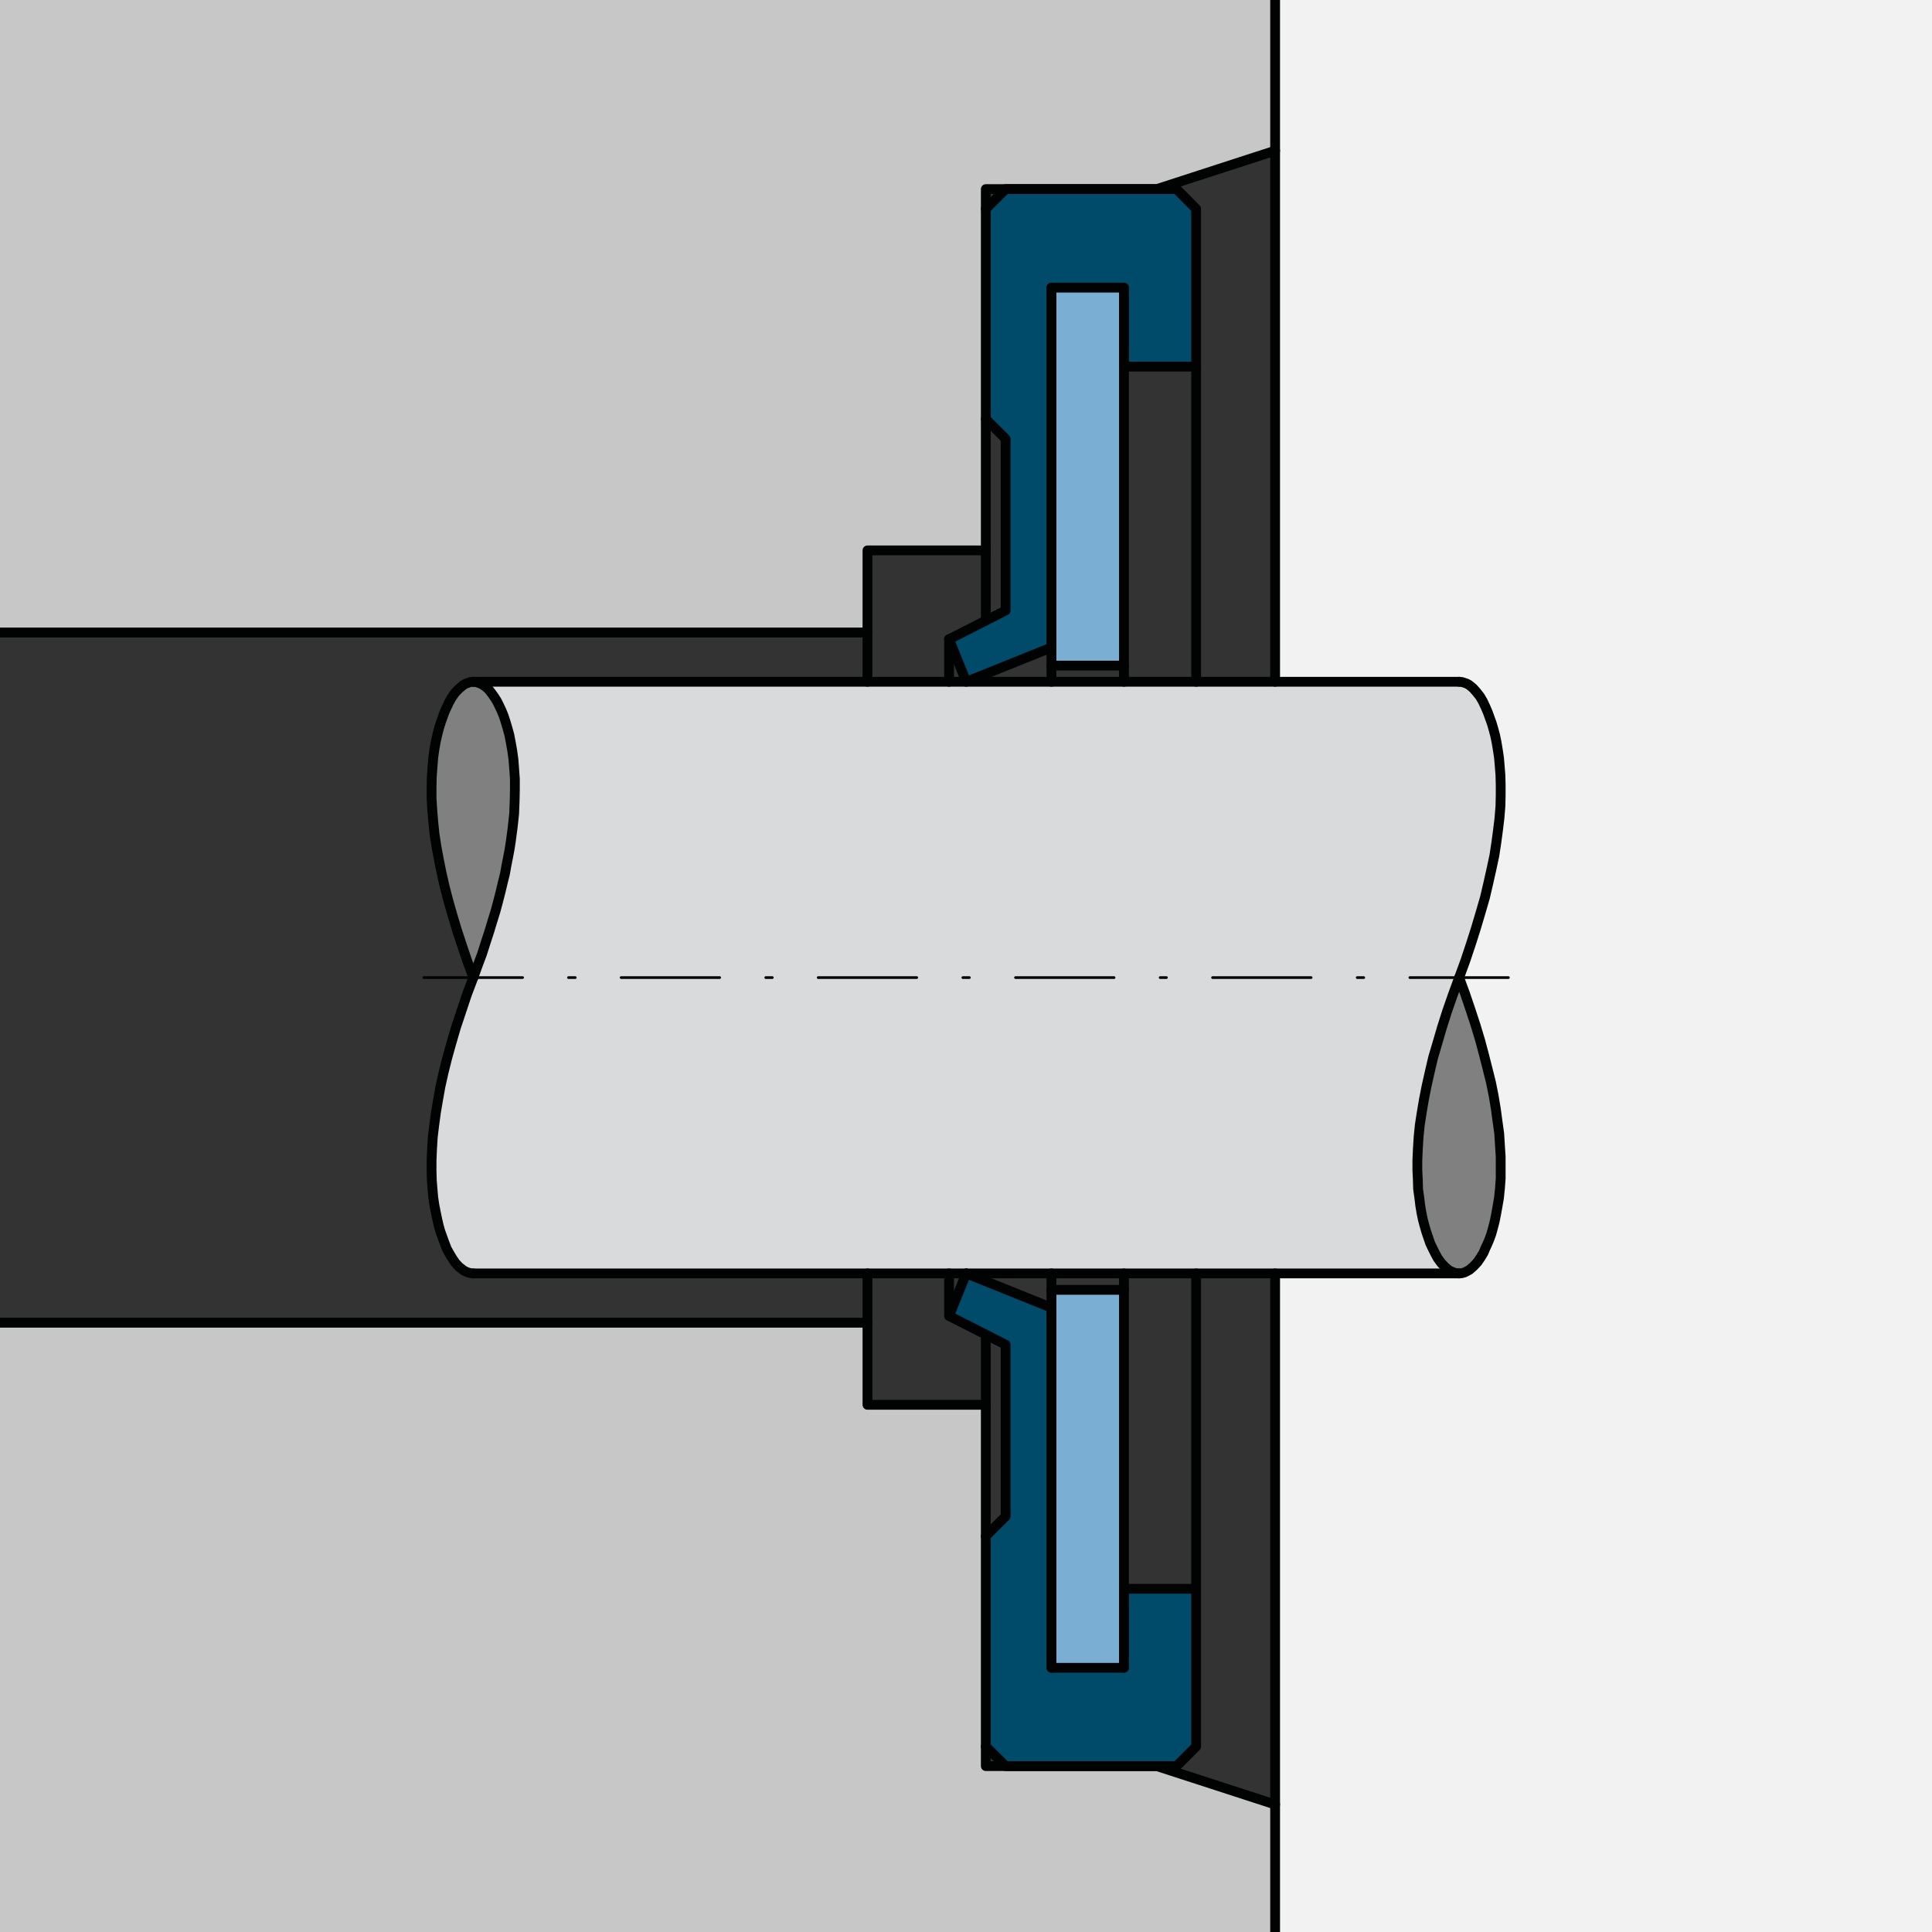 <svg xmlns="http://www.w3.org/2000/svg" xmlns:xlink="http://www.w3.org/1999/xlink" id="Ebene_1" viewBox="0 0 800 800" style="enable-background:new 0 0 800 800;"><rect x="0" y="0" width="800" height="800" fill="#333333" stroke="none"/><style>.st0{clip-path:url(#SVGID_00000058555378704026838770000014385901964948368570_);fill:#F2F2F2;}.st1{clip-path:url(#SVGID_00000058555378704026838770000014385901964948368570_);fill-rule:evenodd;clip-rule:evenodd;fill:#004B6A;}.st2{clip-path:url(#SVGID_00000058555378704026838770000014385901964948368570_);fill:#C7C7C8;}.st3{clip-path:url(#SVGID_00000058555378704026838770000014385901964948368570_);fill-rule:evenodd;clip-rule:evenodd;fill:#7AAED2;}.st4{clip-path:url(#SVGID_00000058555378704026838770000014385901964948368570_);fill-rule:evenodd;clip-rule:evenodd;fill:#D9DADB;}.st5{clip-path:url(#SVGID_00000058555378704026838770000014385901964948368570_);fill-rule:evenodd;clip-rule:evenodd;fill:#808081;}.st6{clip-path:url(#SVGID_00000058555378704026838770000014385901964948368570_);}.st7{clip-path:url(#SVGID_00000103240905821442166550000010570144978642938501_);fill:none;stroke:#010202;stroke-width:4.061;stroke-linecap:round;stroke-linejoin:round;stroke-miterlimit:10;}.st8{clip-path:url(#SVGID_00000058555378704026838770000014385901964948368570_);fill:none;stroke:#010202;stroke-width:4.061;stroke-linecap:round;stroke-linejoin:round;stroke-miterlimit:10;}.st9{clip-path:url(#SVGID_00000058555378704026838770000014385901964948368570_);fill:none;stroke:#010202;stroke-width:0.691;stroke-linecap:round;stroke-linejoin:round;stroke-miterlimit:10;}.st10{clip-path:url(#SVGID_00000134211156026192163110000012427393301793350076_);fill:none;stroke:#010202;stroke-width:4.061;stroke-linecap:round;stroke-linejoin:round;stroke-miterlimit:10;}.st11{clip-path:url(#SVGID_00000093166914608855356560000009503571667638329731_);fill:none;stroke:#010202;stroke-width:4.061;stroke-linecap:round;stroke-linejoin:round;stroke-miterlimit:10;}.st12{clip-path:url(#SVGID_00000164481163813270217440000016078142442282492061_);fill:none;stroke:#010202;stroke-width:4.061;stroke-linecap:round;stroke-linejoin:round;stroke-miterlimit:10;}.st13{clip-path:url(#SVGID_00000049917913805065287010000017739966338439994265_);fill:none;stroke:#010202;stroke-width:4.061;stroke-linecap:round;stroke-linejoin:round;stroke-miterlimit:10;}.st14{clip-path:url(#SVGID_00000164471976350016906630000010836138363408080271_);fill:none;stroke:#010202;stroke-width:4.061;stroke-linecap:round;stroke-linejoin:round;stroke-miterlimit:10;}.st15{clip-path:url(#SVGID_00000171688328614831840360000007697153177962985093_);fill:none;stroke:#010202;stroke-width:4.061;stroke-linecap:round;stroke-linejoin:round;stroke-miterlimit:10;}.st16{clip-path:url(#SVGID_00000039834032856137733660000002007345801488270521_);fill:none;stroke:#010202;stroke-width:4.061;stroke-linecap:round;stroke-linejoin:round;stroke-miterlimit:10;}.st17{clip-path:url(#SVGID_00000153666950005543688960000008151688986165746852_);fill:none;stroke:#010202;stroke-width:4.061;stroke-linecap:round;stroke-linejoin:round;stroke-miterlimit:10;}.st18{clip-path:url(#SVGID_00000027590175991621032170000012154684608889250235_);fill:none;stroke:#010202;stroke-width:4.061;stroke-linecap:round;stroke-linejoin:round;stroke-miterlimit:10;}.st19{clip-path:url(#SVGID_00000173161869101794304800000017128209242282836667_);fill:none;stroke:#010202;stroke-width:4.061;stroke-linecap:round;stroke-linejoin:round;stroke-miterlimit:10;}.st20{clip-path:url(#SVGID_00000016039482944246427020000013943211940730819471_);fill:none;stroke:#010202;stroke-width:4.061;stroke-linecap:round;stroke-linejoin:round;stroke-miterlimit:10;}.st21{clip-path:url(#SVGID_00000026161331884553019960000000175185582681472444_);fill:none;stroke:#010202;stroke-width:4.061;stroke-linecap:round;stroke-linejoin:round;stroke-miterlimit:10;}.st22{clip-path:url(#SVGID_00000072982723791962637710000011178040937888917667_);fill:none;stroke:#010202;stroke-width:4.061;stroke-linecap:round;stroke-linejoin:round;stroke-miterlimit:10;}.st23{clip-path:url(#SVGID_00000082355977008929099890000000827927113887151294_);fill:none;stroke:#010202;stroke-width:4.061;stroke-linecap:round;stroke-linejoin:round;stroke-miterlimit:10;}.st24{clip-path:url(#SVGID_00000006672174988822848020000001673334681415403665_);fill:none;stroke:#010202;stroke-width:4.061;stroke-linecap:round;stroke-linejoin:round;stroke-miterlimit:10;}.st25{clip-path:url(#SVGID_00000083803789327149868600000016813072068457354657_);fill:none;stroke:#010202;stroke-width:0.691;stroke-linecap:round;stroke-linejoin:round;stroke-miterlimit:10;}.st26{clip-path:url(#SVGID_00000021111841174272478490000001338806813991987384_);fill:none;stroke:#010202;stroke-width:0.691;stroke-linecap:round;stroke-linejoin:round;stroke-miterlimit:10;}.st27{clip-path:url(#SVGID_00000068671134365372265980000011459019152036548254_);fill:none;stroke:#010202;stroke-width:4.061;stroke-linecap:round;stroke-linejoin:round;stroke-miterlimit:10;}.st28{clip-path:url(#SVGID_00000058555378704026838770000014385901964948368570_);fill:none;stroke:#010202;stroke-width:1.123;stroke-linecap:round;stroke-linejoin:round;stroke-miterlimit:10;}.st29{clip-path:url(#SVGID_00000098935602494224626340000012205899928960082605_);fill:#F2F2F2;}.st30{clip-path:url(#SVGID_00000098935602494224626340000012205899928960082605_);fill-rule:evenodd;clip-rule:evenodd;fill:#7AAED2;}.st31{clip-path:url(#SVGID_00000098935602494224626340000012205899928960082605_);fill-rule:evenodd;clip-rule:evenodd;fill:#004B6A;}.st32{clip-path:url(#SVGID_00000098935602494224626340000012205899928960082605_);fill:#C7C7C8;}.st33{clip-path:url(#SVGID_00000098935602494224626340000012205899928960082605_);fill-rule:evenodd;clip-rule:evenodd;fill:#D9DADB;}.st34{clip-path:url(#SVGID_00000098935602494224626340000012205899928960082605_);fill-rule:evenodd;clip-rule:evenodd;fill:#808081;}.st35{clip-path:url(#SVGID_00000098935602494224626340000012205899928960082605_);}.st36{clip-path:url(#SVGID_00000154413532342182581030000017545816778592760243_);fill:none;stroke:#010202;stroke-width:4.061;stroke-linecap:round;stroke-linejoin:round;stroke-miterlimit:10;}.st37{clip-path:url(#SVGID_00000098935602494224626340000012205899928960082605_);fill:none;stroke:#010202;stroke-width:4.061;stroke-linecap:round;stroke-linejoin:round;stroke-miterlimit:10;}.st38{clip-path:url(#SVGID_00000098935602494224626340000012205899928960082605_);fill:none;stroke:#010202;stroke-width:0.691;stroke-linecap:round;stroke-linejoin:round;stroke-miterlimit:10;}.st39{clip-path:url(#SVGID_00000098935602494224626340000012205899928960082605_);fill:none;stroke:#010202;stroke-width:1.123;stroke-linecap:round;stroke-linejoin:round;stroke-miterlimit:10;}.st40{clip-path:url(#SVGID_00000176012203778242018340000005976005821997046709_);fill:none;stroke:#010202;stroke-width:0.691;stroke-linecap:round;stroke-linejoin:round;stroke-miterlimit:10;}.st41{clip-path:url(#SVGID_00000106105991828966296470000018019624523351762078_);fill:none;stroke:#010202;stroke-width:4.061;stroke-linecap:round;stroke-linejoin:round;stroke-miterlimit:10;}.st42{clip-path:url(#SVGID_00000128450066454121292320000017304257690965846155_);fill:none;stroke:#010202;stroke-width:4.061;stroke-linecap:round;stroke-linejoin:round;stroke-miterlimit:10;}.st43{clip-path:url(#SVGID_00000152976594987253239260000010263015527856863155_);fill:none;stroke:#010202;stroke-width:0.691;stroke-linecap:round;stroke-linejoin:round;stroke-miterlimit:10;}.st44{clip-path:url(#SVGID_00000165954284176241683860000018222283178728587144_);fill:none;stroke:#010202;stroke-width:4.061;stroke-linecap:round;stroke-linejoin:round;stroke-miterlimit:10;}.st45{clip-path:url(#SVGID_00000168108526899265889880000003661733346184494007_);fill:none;stroke:#010202;stroke-width:4.061;stroke-linecap:round;stroke-linejoin:round;stroke-miterlimit:10;}.st46{clip-path:url(#SVGID_00000132768532070305200890000012292390092418436259_);fill:none;stroke:#010202;stroke-width:4.061;stroke-linecap:round;stroke-linejoin:round;stroke-miterlimit:10;}.st47{clip-path:url(#SVGID_00000013184647304079374670000013576090193324554172_);fill:none;stroke:#010202;stroke-width:4.061;stroke-linecap:round;stroke-linejoin:round;stroke-miterlimit:10;}.st48{clip-path:url(#SVGID_00000131353157740321075070000009374539655498663856_);fill:none;stroke:#010202;stroke-width:4.061;stroke-linecap:round;stroke-linejoin:round;stroke-miterlimit:10;}.st49{clip-path:url(#SVGID_00000108994528693716700820000005596880651806189990_);fill:none;stroke:#010202;stroke-width:4.061;stroke-linecap:round;stroke-linejoin:round;stroke-miterlimit:10;}.st50{clip-path:url(#SVGID_00000146470847753212714530000013825857133373652874_);fill:none;stroke:#010202;stroke-width:4.061;stroke-linecap:round;stroke-linejoin:round;stroke-miterlimit:10;}.st51{clip-path:url(#SVGID_00000129174956571724812880000002783595498041686460_);fill:none;stroke:#010202;stroke-width:4.061;stroke-linecap:round;stroke-linejoin:round;stroke-miterlimit:10;}.st52{clip-path:url(#SVGID_00000080164239955471507570000003795527523683828364_);fill:none;stroke:#010202;stroke-width:4.061;stroke-linecap:round;stroke-linejoin:round;stroke-miterlimit:10;}.st53{clip-path:url(#SVGID_00000014611731531000492960000004310054039579599510_);fill:none;stroke:#010202;stroke-width:4.061;stroke-linecap:round;stroke-linejoin:round;stroke-miterlimit:10;}.st54{clip-path:url(#SVGID_00000041977480622142361800000010319412915836382620_);fill:none;stroke:#010202;stroke-width:4.061;stroke-linecap:round;stroke-linejoin:round;stroke-miterlimit:10;}.st55{clip-path:url(#SVGID_00000161594107943989942100000017189169890875516059_);fill:none;stroke:#010202;stroke-width:4.061;stroke-linecap:round;stroke-linejoin:round;stroke-miterlimit:10;}.st56{clip-path:url(#SVGID_00000060009340717775424180000006590911169310155452_);fill:none;stroke:#010202;stroke-width:4.061;stroke-linecap:round;stroke-linejoin:round;stroke-miterlimit:10;}.st57{clip-path:url(#SVGID_00000037689887397744889430000014900399262424948395_);fill:none;stroke:#010202;stroke-width:4.061;stroke-linecap:round;stroke-linejoin:round;stroke-miterlimit:10;}.st58{clip-path:url(#SVGID_00000093870693381102707870000015778733160922701745_);fill:#F2F2F2;}.st59{clip-path:url(#SVGID_00000093870693381102707870000015778733160922701745_);fill-rule:evenodd;clip-rule:evenodd;fill:#7AAED2;}.st60{clip-path:url(#SVGID_00000093870693381102707870000015778733160922701745_);fill-rule:evenodd;clip-rule:evenodd;fill:#004B6A;}.st61{clip-path:url(#SVGID_00000093870693381102707870000015778733160922701745_);fill:#C7C7C8;}.st62{clip-path:url(#SVGID_00000093870693381102707870000015778733160922701745_);fill-rule:evenodd;clip-rule:evenodd;fill:#D9DADB;}.st63{clip-path:url(#SVGID_00000093870693381102707870000015778733160922701745_);fill-rule:evenodd;clip-rule:evenodd;fill:#808081;}.st64{clip-path:url(#SVGID_00000093870693381102707870000015778733160922701745_);fill:none;stroke:#010202;stroke-width:4.061;stroke-linecap:round;stroke-linejoin:round;stroke-miterlimit:10;}.st65{clip-path:url(#SVGID_00000093870693381102707870000015778733160922701745_);fill:none;stroke:#010202;stroke-width:0.691;stroke-linecap:round;stroke-linejoin:round;stroke-miterlimit:10;}.st66{clip-path:url(#SVGID_00000093870693381102707870000015778733160922701745_);}.st67{clip-path:url(#SVGID_00000067196896193953011880000002795271868564286622_);fill:none;stroke:#010202;stroke-width:4.061;stroke-linecap:round;stroke-linejoin:round;stroke-miterlimit:10;}.st68{clip-path:url(#SVGID_00000093870693381102707870000015778733160922701745_);fill:none;stroke:#010202;stroke-width:1.123;stroke-linecap:round;stroke-linejoin:round;stroke-miterlimit:10;}.st69{clip-path:url(#SVGID_00000062149992435552516800000010174091126472220072_);fill:#F2F2F2;}.st70{clip-path:url(#SVGID_00000062149992435552516800000010174091126472220072_);fill-rule:evenodd;clip-rule:evenodd;fill:#7AAED2;}.st71{clip-path:url(#SVGID_00000062149992435552516800000010174091126472220072_);fill-rule:evenodd;clip-rule:evenodd;fill:#004B6A;}.st72{clip-path:url(#SVGID_00000062149992435552516800000010174091126472220072_);fill:#C7C7C8;}.st73{clip-path:url(#SVGID_00000062149992435552516800000010174091126472220072_);fill-rule:evenodd;clip-rule:evenodd;fill:#D9DADB;}.st74{clip-path:url(#SVGID_00000062149992435552516800000010174091126472220072_);fill-rule:evenodd;clip-rule:evenodd;fill:#808081;}.st75{clip-path:url(#SVGID_00000062149992435552516800000010174091126472220072_);fill:none;stroke:#010202;stroke-width:4.061;stroke-linecap:round;stroke-linejoin:round;stroke-miterlimit:10;}.st76{clip-path:url(#SVGID_00000062149992435552516800000010174091126472220072_);fill:none;stroke:#010202;stroke-width:0.691;stroke-linecap:round;stroke-linejoin:round;stroke-miterlimit:10;}.st77{clip-path:url(#SVGID_00000062149992435552516800000010174091126472220072_);}.st78{clip-path:url(#SVGID_00000122704742470213434160000013142247699077979557_);fill:none;stroke:#010202;stroke-width:4.061;stroke-linecap:round;stroke-linejoin:round;stroke-miterlimit:10;}.st79{clip-path:url(#SVGID_00000062149992435552516800000010174091126472220072_);fill:none;stroke:#010202;stroke-width:1.123;stroke-linecap:round;stroke-linejoin:round;stroke-miterlimit:10;}.st80{clip-path:url(#SVGID_00000003090427589702341500000002444664116137510278_);fill:#F2F2F2;}.st81{clip-path:url(#SVGID_00000003090427589702341500000002444664116137510278_);fill-rule:evenodd;clip-rule:evenodd;fill:#7AAED2;}.st82{clip-path:url(#SVGID_00000003090427589702341500000002444664116137510278_);fill-rule:evenodd;clip-rule:evenodd;fill:#004B6A;}.st83{clip-path:url(#SVGID_00000003090427589702341500000002444664116137510278_);fill:#C7C7C8;}.st84{clip-path:url(#SVGID_00000003090427589702341500000002444664116137510278_);fill-rule:evenodd;clip-rule:evenodd;fill:#D9DADB;}.st85{clip-path:url(#SVGID_00000003090427589702341500000002444664116137510278_);fill-rule:evenodd;clip-rule:evenodd;fill:#808081;}.st86{clip-path:url(#SVGID_00000003090427589702341500000002444664116137510278_);}.st87{clip-path:url(#SVGID_00000016071767493610459440000008119729865001691058_);fill:none;stroke:#010202;stroke-width:4.061;stroke-linecap:round;stroke-linejoin:round;stroke-miterlimit:10;}.st88{clip-path:url(#SVGID_00000003090427589702341500000002444664116137510278_);fill:none;stroke:#010202;stroke-width:4.061;stroke-linecap:round;stroke-linejoin:round;stroke-miterlimit:10;}.st89{clip-path:url(#SVGID_00000003090427589702341500000002444664116137510278_);fill:none;stroke:#010202;stroke-width:0.691;stroke-linecap:round;stroke-linejoin:round;stroke-miterlimit:10;}.st90{clip-path:url(#SVGID_00000003090427589702341500000002444664116137510278_);fill:none;stroke:#010202;stroke-width:1.123;stroke-linecap:round;stroke-linejoin:round;stroke-miterlimit:10;}.st91{clip-path:url(#SVGID_00000120542964966311866950000005889627572747290551_);fill:none;stroke:#010202;stroke-width:4.061;stroke-linecap:round;stroke-linejoin:round;stroke-miterlimit:10;}.st92{clip-path:url(#SVGID_00000088814215067566664950000008111537622258018749_);fill:none;stroke:#010202;stroke-width:1.123;stroke-linecap:round;stroke-linejoin:round;stroke-miterlimit:10;}.st93{clip-path:url(#SVGID_00000016069946411854105750000001296539002414414247_);fill:none;stroke:#010202;stroke-width:4.061;stroke-linecap:round;stroke-linejoin:round;stroke-miterlimit:10;}.st94{clip-path:url(#SVGID_00000158011632039113680360000002502445661719132863_);fill:none;stroke:#010202;stroke-width:1.123;stroke-linecap:round;stroke-linejoin:round;stroke-miterlimit:10;}.st95{clip-path:url(#SVGID_00000017474657345577549480000006827084502065395874_);fill:none;stroke:#010202;stroke-width:4.061;stroke-linecap:round;stroke-linejoin:round;stroke-miterlimit:10;}.st96{clip-path:url(#SVGID_00000008141618725358702010000006695576120004824231_);fill:none;stroke:#010202;stroke-width:4.061;stroke-linecap:round;stroke-linejoin:round;stroke-miterlimit:10;}.st97{clip-path:url(#SVGID_00000035497666810676566670000016558808328691641236_);fill:none;stroke:#010202;stroke-width:4.061;stroke-linecap:round;stroke-linejoin:round;stroke-miterlimit:10;}.st98{clip-path:url(#SVGID_00000026148371818340180500000017162446378332337833_);fill:none;stroke:#010202;stroke-width:4.061;stroke-linecap:round;stroke-linejoin:round;stroke-miterlimit:10;}.st99{clip-path:url(#SVGID_00000181801469137511138890000007646970244284132742_);fill:none;stroke:#010202;stroke-width:4.061;stroke-linecap:round;stroke-linejoin:round;stroke-miterlimit:10;}.st100{clip-path:url(#SVGID_00000000190905938852872550000005240010955032055680_);fill:none;stroke:#010202;stroke-width:4.061;stroke-linecap:round;stroke-linejoin:round;stroke-miterlimit:10;}.st101{clip-path:url(#SVGID_00000056387527753584324830000003501808336779511990_);fill:none;stroke:#010202;stroke-width:4.061;stroke-linecap:round;stroke-linejoin:round;stroke-miterlimit:10;}.st102{clip-path:url(#SVGID_00000157301711165804661820000013764273276871828610_);fill:none;stroke:#010202;stroke-width:4.061;stroke-linecap:round;stroke-linejoin:round;stroke-miterlimit:10;}.st103{clip-path:url(#SVGID_00000167395909500302900120000017870236134941062334_);fill:none;stroke:#010202;stroke-width:4.061;stroke-linecap:round;stroke-linejoin:round;stroke-miterlimit:10;}.st104{clip-path:url(#SVGID_00000082328765199910076310000016623958598539671170_);fill:none;stroke:#010202;stroke-width:4.061;stroke-linecap:round;stroke-linejoin:round;stroke-miterlimit:10;}.st105{clip-path:url(#SVGID_00000063608847239788592790000013420581812290859441_);fill:none;stroke:#010202;stroke-width:4.061;stroke-linecap:round;stroke-linejoin:round;stroke-miterlimit:10;}.st106{clip-path:url(#SVGID_00000027582093692536331450000016660017437505696903_);fill:none;stroke:#010202;stroke-width:4.061;stroke-linecap:round;stroke-linejoin:round;stroke-miterlimit:10;}.st107{clip-path:url(#SVGID_00000020369149772096766330000015744030994195511942_);fill:none;stroke:#010202;stroke-width:4.061;stroke-linecap:round;stroke-linejoin:round;stroke-miterlimit:10;}.st108{clip-path:url(#SVGID_00000003078264283433515380000011195719980776711352_);fill:none;stroke:#010202;stroke-width:4.061;stroke-linecap:round;stroke-linejoin:round;stroke-miterlimit:10;}.st109{clip-path:url(#SVGID_00000049219992634943885990000008499983586976664226_);fill:#F2F2F2;}.st110{clip-path:url(#SVGID_00000049219992634943885990000008499983586976664226_);fill:#C7C7C8;}.st111{clip-path:url(#SVGID_00000049219992634943885990000008499983586976664226_);fill-rule:evenodd;clip-rule:evenodd;fill:#004B6A;}.st112{clip-path:url(#SVGID_00000049219992634943885990000008499983586976664226_);fill-rule:evenodd;clip-rule:evenodd;fill:#7AAED2;}.st113{clip-path:url(#SVGID_00000049219992634943885990000008499983586976664226_);fill-rule:evenodd;clip-rule:evenodd;fill:#D9DADB;}.st114{clip-path:url(#SVGID_00000049219992634943885990000008499983586976664226_);fill-rule:evenodd;clip-rule:evenodd;fill:#808081;}.st115{clip-path:url(#SVGID_00000049219992634943885990000008499983586976664226_);}.st116{clip-path:url(#SVGID_00000141426034809111314480000011688788247203772571_);fill:none;stroke:#010202;stroke-width:4.061;stroke-linecap:round;stroke-linejoin:round;stroke-miterlimit:10;}.st117{clip-path:url(#SVGID_00000049219992634943885990000008499983586976664226_);fill:none;stroke:#010202;stroke-width:4.061;stroke-linecap:round;stroke-linejoin:round;stroke-miterlimit:10;}.st118{clip-path:url(#SVGID_00000049219992634943885990000008499983586976664226_);fill:none;stroke:#010202;stroke-width:0.691;stroke-linecap:round;stroke-linejoin:round;stroke-miterlimit:10;}.st119{clip-path:url(#SVGID_00000132783087235204261710000001462218383694223283_);fill:none;stroke:#010202;stroke-width:0.691;stroke-linecap:round;stroke-linejoin:round;stroke-miterlimit:10;}.st120{clip-path:url(#SVGID_00000148635490966193923010000011607875837904264089_);fill:none;stroke:#010202;stroke-width:0.691;stroke-linecap:round;stroke-linejoin:round;stroke-miterlimit:10;}.st121{clip-path:url(#SVGID_00000097464037437129116900000000517289513354363054_);fill:none;stroke:#010202;stroke-width:4.061;stroke-linecap:round;stroke-linejoin:round;stroke-miterlimit:10;}.st122{clip-path:url(#SVGID_00000087383561411689688730000010671496713813068982_);fill:none;stroke:#010202;stroke-width:4.061;stroke-linecap:round;stroke-linejoin:round;stroke-miterlimit:10;}.st123{clip-path:url(#SVGID_00000106836059769377819360000012180481976798127253_);fill:none;stroke:#010202;stroke-width:4.061;stroke-linecap:round;stroke-linejoin:round;stroke-miterlimit:10;}.st124{clip-path:url(#SVGID_00000143615509661287067970000014679277069279433862_);fill:none;stroke:#010202;stroke-width:4.061;stroke-linecap:round;stroke-linejoin:round;stroke-miterlimit:10;}.st125{clip-path:url(#SVGID_00000077289857474479267070000011759803654597844123_);fill:none;stroke:#010202;stroke-width:4.061;stroke-linecap:round;stroke-linejoin:round;stroke-miterlimit:10;}.st126{clip-path:url(#SVGID_00000134947110676433266880000008192637503004284044_);fill:none;stroke:#010202;stroke-width:4.061;stroke-linecap:round;stroke-linejoin:round;stroke-miterlimit:10;}.st127{clip-path:url(#SVGID_00000082357620190642962110000016643591766692034750_);fill:none;stroke:#010202;stroke-width:4.061;stroke-linecap:round;stroke-linejoin:round;stroke-miterlimit:10;}.st128{clip-path:url(#SVGID_00000155843341443324899200000012778425490849493656_);fill:none;stroke:#010202;stroke-width:4.061;stroke-linecap:round;stroke-linejoin:round;stroke-miterlimit:10;}.st129{clip-path:url(#SVGID_00000049219992634943885990000008499983586976664226_);fill:none;stroke:#010202;stroke-width:1.123;stroke-linecap:round;stroke-linejoin:round;stroke-miterlimit:10;}.st130{clip-path:url(#SVGID_00000015342463831720148470000010322606887084427920_);fill:#F2F2F2;}.st131{clip-path:url(#SVGID_00000015342463831720148470000010322606887084427920_);fill:#C7C7C8;}.st132{clip-path:url(#SVGID_00000015342463831720148470000010322606887084427920_);fill-rule:evenodd;clip-rule:evenodd;fill:#004B6A;}.st133{clip-path:url(#SVGID_00000015342463831720148470000010322606887084427920_);fill-rule:evenodd;clip-rule:evenodd;fill:#7AAED2;}.st134{clip-path:url(#SVGID_00000015342463831720148470000010322606887084427920_);fill-rule:evenodd;clip-rule:evenodd;fill:#D9DADB;}.st135{clip-path:url(#SVGID_00000015342463831720148470000010322606887084427920_);fill-rule:evenodd;clip-rule:evenodd;fill:#808081;}.st136{clip-path:url(#SVGID_00000015342463831720148470000010322606887084427920_);fill:none;stroke:#010202;stroke-width:4.061;stroke-linecap:round;stroke-linejoin:round;stroke-miterlimit:10;}.st137{clip-path:url(#SVGID_00000015342463831720148470000010322606887084427920_);fill:none;stroke:#010202;stroke-width:0.691;stroke-linecap:round;stroke-linejoin:round;stroke-miterlimit:10;}.st138{clip-path:url(#SVGID_00000015342463831720148470000010322606887084427920_);}.st139{clip-path:url(#SVGID_00000073707152954258755560000006657986486079427499_);fill:none;stroke:#010202;stroke-width:0.691;stroke-linecap:round;stroke-linejoin:round;stroke-miterlimit:10;}.st140{clip-path:url(#SVGID_00000106868408282097696370000003250375790862567055_);fill:none;stroke:#010202;stroke-width:0.691;stroke-linecap:round;stroke-linejoin:round;stroke-miterlimit:10;}.st141{clip-path:url(#SVGID_00000173162576988185417360000007312026649321706663_);fill:none;stroke:#010202;stroke-width:4.061;stroke-linecap:round;stroke-linejoin:round;stroke-miterlimit:10;}.st142{clip-path:url(#SVGID_00000021118145540769847360000012036922001293598905_);fill:none;stroke:#010202;stroke-width:4.061;stroke-linecap:round;stroke-linejoin:round;stroke-miterlimit:10;}.st143{clip-path:url(#SVGID_00000092423720810659444340000010661993001714418093_);fill:none;stroke:#010202;stroke-width:4.061;stroke-linecap:round;stroke-linejoin:round;stroke-miterlimit:10;}.st144{clip-path:url(#SVGID_00000093173396470329480260000017871246523208968876_);fill:none;stroke:#010202;stroke-width:4.061;stroke-linecap:round;stroke-linejoin:round;stroke-miterlimit:10;}.st145{clip-path:url(#SVGID_00000162322719169534080180000017832944646505847456_);fill:none;stroke:#010202;stroke-width:4.061;stroke-linecap:round;stroke-linejoin:round;stroke-miterlimit:10;}.st146{clip-path:url(#SVGID_00000137098072534638751320000014565996588848309149_);fill:none;stroke:#010202;stroke-width:4.061;stroke-linecap:round;stroke-linejoin:round;stroke-miterlimit:10;}.st147{clip-path:url(#SVGID_00000076580760150535882360000010589599575418410656_);fill:none;stroke:#010202;stroke-width:4.061;stroke-linecap:round;stroke-linejoin:round;stroke-miterlimit:10;}.st148{clip-path:url(#SVGID_00000045581896828717168080000011084912586054982537_);fill:none;stroke:#010202;stroke-width:4.061;stroke-linecap:round;stroke-linejoin:round;stroke-miterlimit:10;}.st149{clip-path:url(#SVGID_00000013874441404685470480000004974121580500089737_);fill:none;stroke:#010202;stroke-width:4.061;stroke-linecap:round;stroke-linejoin:round;stroke-miterlimit:10;}.st150{clip-path:url(#SVGID_00000015342463831720148470000010322606887084427920_);fill:none;stroke:#010202;stroke-width:1.123;stroke-linecap:round;stroke-linejoin:round;stroke-miterlimit:10;}.st151{clip-path:url(#SVGID_00000111892262738816657700000010905151897652265367_);fill:#F2F2F2;}.st152{clip-path:url(#SVGID_00000111892262738816657700000010905151897652265367_);fill:#C7C7C8;}.st153{clip-path:url(#SVGID_00000111892262738816657700000010905151897652265367_);fill-rule:evenodd;clip-rule:evenodd;fill:#004B6A;}.st154{clip-path:url(#SVGID_00000111892262738816657700000010905151897652265367_);fill-rule:evenodd;clip-rule:evenodd;fill:#7AAED2;}.st155{clip-path:url(#SVGID_00000111892262738816657700000010905151897652265367_);fill-rule:evenodd;clip-rule:evenodd;fill:#D9DADB;}.st156{clip-path:url(#SVGID_00000111892262738816657700000010905151897652265367_);fill-rule:evenodd;clip-rule:evenodd;fill:#808081;}.st157{clip-path:url(#SVGID_00000111892262738816657700000010905151897652265367_);fill:none;stroke:#010202;stroke-width:4.061;stroke-linecap:round;stroke-linejoin:round;stroke-miterlimit:10;}.st158{clip-path:url(#SVGID_00000111892262738816657700000010905151897652265367_);fill:none;stroke:#010202;stroke-width:0.691;stroke-linecap:round;stroke-linejoin:round;stroke-miterlimit:10;}.st159{clip-path:url(#SVGID_00000111892262738816657700000010905151897652265367_);}.st160{clip-path:url(#SVGID_00000020363744611038098600000003757861129000864171_);fill:none;stroke:#010202;stroke-width:4.061;stroke-linecap:round;stroke-linejoin:round;stroke-miterlimit:10;}.st161{clip-path:url(#SVGID_00000111892262738816657700000010905151897652265367_);fill:none;stroke:#010202;stroke-width:1.123;stroke-linecap:round;stroke-linejoin:round;stroke-miterlimit:10;}.st162{clip-path:url(#SVGID_00000029013233536967140990000014710645570305449619_);fill:#F2F2F2;}.st163{clip-path:url(#SVGID_00000029013233536967140990000014710645570305449619_);fill-rule:evenodd;clip-rule:evenodd;fill:#7AAED2;}.st164{clip-path:url(#SVGID_00000029013233536967140990000014710645570305449619_);fill-rule:evenodd;clip-rule:evenodd;fill:#004B6A;}.st165{clip-path:url(#SVGID_00000029013233536967140990000014710645570305449619_);fill:#C7C7C8;}.st166{clip-path:url(#SVGID_00000029013233536967140990000014710645570305449619_);fill-rule:evenodd;clip-rule:evenodd;fill:#D9DADB;}.st167{clip-path:url(#SVGID_00000029013233536967140990000014710645570305449619_);fill-rule:evenodd;clip-rule:evenodd;fill:#808081;}.st168{clip-path:url(#SVGID_00000029013233536967140990000014710645570305449619_);}.st169{clip-path:url(#SVGID_00000045606253789479576490000010388087724122375329_);fill:none;stroke:#010202;stroke-width:4.061;stroke-linecap:round;stroke-linejoin:round;stroke-miterlimit:10;}.st170{clip-path:url(#SVGID_00000029013233536967140990000014710645570305449619_);fill:none;stroke:#010202;stroke-width:4.061;stroke-linecap:round;stroke-linejoin:round;stroke-miterlimit:10;}.st171{clip-path:url(#SVGID_00000029013233536967140990000014710645570305449619_);fill:none;stroke:#010202;stroke-width:0.691;stroke-linecap:round;stroke-linejoin:round;stroke-miterlimit:10;}.st172{clip-path:url(#SVGID_00000156568715965367078240000003403721737629896126_);fill:none;stroke:#010202;stroke-width:0.691;stroke-linecap:round;stroke-linejoin:round;stroke-miterlimit:10;}.st173{clip-path:url(#SVGID_00000168079040331360955210000011980330136133141428_);fill:none;stroke:#010202;stroke-width:0.691;stroke-linecap:round;stroke-linejoin:round;stroke-miterlimit:10;}.st174{clip-path:url(#SVGID_00000011012462660065275050000002696300599263397003_);fill:none;stroke:#010202;stroke-width:4.061;stroke-linecap:round;stroke-linejoin:round;stroke-miterlimit:10;}.st175{clip-path:url(#SVGID_00000067230083084672185440000001155457352496677559_);fill:none;stroke:#010202;stroke-width:4.061;stroke-linecap:round;stroke-linejoin:round;stroke-miterlimit:10;}.st176{clip-path:url(#SVGID_00000008143813091961211120000015120589038938660279_);fill:none;stroke:#010202;stroke-width:4.061;stroke-linecap:round;stroke-linejoin:round;stroke-miterlimit:10;}.st177{clip-path:url(#SVGID_00000078765384143949560220000005043395557927225016_);fill:none;stroke:#010202;stroke-width:4.061;stroke-linecap:round;stroke-linejoin:round;stroke-miterlimit:10;}.st178{clip-path:url(#SVGID_00000029013233536967140990000014710645570305449619_);fill:none;stroke:#010202;stroke-width:1.123;stroke-linecap:round;stroke-linejoin:round;stroke-miterlimit:10;}.st179{clip-path:url(#SVGID_00000103239246167085111830000003678269431410535061_);fill:#F2F2F2;}.st180{clip-path:url(#SVGID_00000103239246167085111830000003678269431410535061_);fill-rule:evenodd;clip-rule:evenodd;fill:#7AAED2;}.st181{clip-path:url(#SVGID_00000103239246167085111830000003678269431410535061_);fill-rule:evenodd;clip-rule:evenodd;fill:#004B6A;}.st182{clip-path:url(#SVGID_00000103239246167085111830000003678269431410535061_);fill:#C7C7C8;}.st183{clip-path:url(#SVGID_00000103239246167085111830000003678269431410535061_);fill-rule:evenodd;clip-rule:evenodd;fill:#D9DADB;}.st184{clip-path:url(#SVGID_00000103239246167085111830000003678269431410535061_);fill-rule:evenodd;clip-rule:evenodd;fill:#808081;}.st185{clip-path:url(#SVGID_00000103239246167085111830000003678269431410535061_);}.st186{clip-path:url(#SVGID_00000139264631830139751740000011886094698340182675_);fill:none;stroke:#010202;stroke-width:4.061;stroke-linecap:round;stroke-linejoin:round;stroke-miterlimit:10;}.st187{clip-path:url(#SVGID_00000103239246167085111830000003678269431410535061_);fill:none;stroke:#010202;stroke-width:4.061;stroke-linecap:round;stroke-linejoin:round;stroke-miterlimit:10;}.st188{clip-path:url(#SVGID_00000103239246167085111830000003678269431410535061_);fill:none;stroke:#010202;stroke-width:0.691;stroke-linecap:round;stroke-linejoin:round;stroke-miterlimit:10;}.st189{clip-path:url(#SVGID_00000067928131749438863770000013516178164666441137_);fill:none;stroke:#010202;stroke-width:4.061;stroke-linecap:round;stroke-linejoin:round;stroke-miterlimit:10;}.st190{clip-path:url(#SVGID_00000153707323116792905390000004982352641782600852_);fill:none;stroke:#010202;stroke-width:4.061;stroke-linecap:round;stroke-linejoin:round;stroke-miterlimit:10;}.st191{clip-path:url(#SVGID_00000063615777883274771770000004701761085433004688_);fill:none;stroke:#010202;stroke-width:4.061;stroke-linecap:round;stroke-linejoin:round;stroke-miterlimit:10;}.st192{clip-path:url(#SVGID_00000011016867604827490270000010793474916080242870_);fill:none;stroke:#010202;stroke-width:4.061;stroke-linecap:round;stroke-linejoin:round;stroke-miterlimit:10;}.st193{clip-path:url(#SVGID_00000103239246167085111830000003678269431410535061_);fill:none;stroke:#010202;stroke-width:1.123;stroke-linecap:round;stroke-linejoin:round;stroke-miterlimit:10;}.st194{clip-path:url(#SVGID_00000114776750558458903530000005334548523984867007_);fill:#F2F2F2;}.st195{clip-path:url(#SVGID_00000114776750558458903530000005334548523984867007_);fill-rule:evenodd;clip-rule:evenodd;fill:#7AAED2;}.st196{clip-path:url(#SVGID_00000114776750558458903530000005334548523984867007_);fill-rule:evenodd;clip-rule:evenodd;fill:#004B6A;}.st197{clip-path:url(#SVGID_00000114776750558458903530000005334548523984867007_);fill:#C7C7C8;}.st198{clip-path:url(#SVGID_00000114776750558458903530000005334548523984867007_);fill-rule:evenodd;clip-rule:evenodd;fill:#D9DADB;}.st199{clip-path:url(#SVGID_00000114776750558458903530000005334548523984867007_);fill-rule:evenodd;clip-rule:evenodd;fill:#808081;}.st200{clip-path:url(#SVGID_00000114776750558458903530000005334548523984867007_);}.st201{clip-path:url(#SVGID_00000016059153395117449770000017439851372384661131_);fill:none;stroke:#010202;stroke-width:4.061;stroke-linecap:round;stroke-linejoin:round;stroke-miterlimit:10;}.st202{clip-path:url(#SVGID_00000114776750558458903530000005334548523984867007_);fill:none;stroke:#010202;stroke-width:4.061;stroke-linecap:round;stroke-linejoin:round;stroke-miterlimit:10;}.st203{clip-path:url(#SVGID_00000114776750558458903530000005334548523984867007_);fill:none;stroke:#010202;stroke-width:0.691;stroke-linecap:round;stroke-linejoin:round;stroke-miterlimit:10;}.st204{clip-path:url(#SVGID_00000083783409071393972470000012952311385565207959_);fill:none;stroke:#010202;stroke-width:4.061;stroke-linecap:round;stroke-linejoin:round;stroke-miterlimit:10;}.st205{clip-path:url(#SVGID_00000155866564869422818510000013920421909662183614_);fill:none;stroke:#010202;stroke-width:4.061;stroke-linecap:round;stroke-linejoin:round;stroke-miterlimit:10;}.st206{clip-path:url(#SVGID_00000060015784715417045020000005174116398390011015_);fill:none;stroke:#010202;stroke-width:4.061;stroke-linecap:round;stroke-linejoin:round;stroke-miterlimit:10;}.st207{clip-path:url(#SVGID_00000034057561458551490460000011589985506006563003_);fill:none;stroke:#010202;stroke-width:4.061;stroke-linecap:round;stroke-linejoin:round;stroke-miterlimit:10;}.st208{clip-path:url(#SVGID_00000034796756975241598550000012155979704164115647_);fill:none;stroke:#010202;stroke-width:0.691;stroke-linecap:round;stroke-linejoin:round;stroke-miterlimit:10;}.st209{clip-path:url(#SVGID_00000041268603170407121520000010212004072389874062_);fill:none;stroke:#010202;stroke-width:4.061;stroke-linecap:round;stroke-linejoin:round;stroke-miterlimit:10;}.st210{clip-path:url(#SVGID_00000114776750558458903530000005334548523984867007_);fill:none;stroke:#010202;stroke-width:1.123;stroke-linecap:round;stroke-linejoin:round;stroke-miterlimit:10;}.st211{clip-path:url(#SVGID_00000182509818177744336820000007423447087776700855_);fill:#F2F2F2;}.st212{clip-path:url(#SVGID_00000182509818177744336820000007423447087776700855_);fill-rule:evenodd;clip-rule:evenodd;fill:#7AAED2;}.st213{clip-path:url(#SVGID_00000182509818177744336820000007423447087776700855_);fill-rule:evenodd;clip-rule:evenodd;fill:#004B6A;}.st214{clip-path:url(#SVGID_00000182509818177744336820000007423447087776700855_);fill:#C7C7C8;}.st215{clip-path:url(#SVGID_00000182509818177744336820000007423447087776700855_);fill-rule:evenodd;clip-rule:evenodd;fill:#D9DADB;}.st216{clip-path:url(#SVGID_00000182509818177744336820000007423447087776700855_);fill-rule:evenodd;clip-rule:evenodd;fill:#808081;}.st217{clip-path:url(#SVGID_00000182509818177744336820000007423447087776700855_);}.st218{clip-path:url(#SVGID_00000160869851491246919520000008914362727757615807_);fill:none;stroke:#010202;stroke-width:4.061;stroke-linecap:round;stroke-linejoin:round;stroke-miterlimit:10;}.st219{clip-path:url(#SVGID_00000182509818177744336820000007423447087776700855_);fill:none;stroke:#010202;stroke-width:4.061;stroke-linecap:round;stroke-linejoin:round;stroke-miterlimit:10;}.st220{clip-path:url(#SVGID_00000182509818177744336820000007423447087776700855_);fill:none;stroke:#010202;stroke-width:0.691;stroke-linecap:round;stroke-linejoin:round;stroke-miterlimit:10;}.st221{clip-path:url(#SVGID_00000029760738406672268200000004662017238138632597_);fill:none;stroke:#010202;stroke-width:4.061;stroke-linecap:round;stroke-linejoin:round;stroke-miterlimit:10;}.st222{clip-path:url(#SVGID_00000127750383382733983680000001102551819889327507_);fill:none;stroke:#010202;stroke-width:4.061;stroke-linecap:round;stroke-linejoin:round;stroke-miterlimit:10;}.st223{clip-path:url(#SVGID_00000159444585391057785070000006755045871937653162_);fill:none;stroke:#010202;stroke-width:4.061;stroke-linecap:round;stroke-linejoin:round;stroke-miterlimit:10;}.st224{clip-path:url(#SVGID_00000061463701937565141490000013645858777227812739_);fill:none;stroke:#010202;stroke-width:4.061;stroke-linecap:round;stroke-linejoin:round;stroke-miterlimit:10;}.st225{clip-path:url(#SVGID_00000015332563542115445920000017719028249538830721_);fill:none;stroke:#010202;stroke-width:0.691;stroke-linecap:round;stroke-linejoin:round;stroke-miterlimit:10;}.st226{clip-path:url(#SVGID_00000033354192674445245450000007288623795841560706_);fill:none;stroke:#010202;stroke-width:4.061;stroke-linecap:round;stroke-linejoin:round;stroke-miterlimit:10;}.st227{clip-path:url(#SVGID_00000182509818177744336820000007423447087776700855_);fill:none;stroke:#010202;stroke-width:1.123;stroke-linecap:round;stroke-linejoin:round;stroke-miterlimit:10;}.st228{clip-path:url(#SVGID_00000023977121470751768690000003261488007019647421_);fill:#F2F2F2;}.st229{clip-path:url(#SVGID_00000023977121470751768690000003261488007019647421_);fill:#C7C7C8;}.st230{clip-path:url(#SVGID_00000023977121470751768690000003261488007019647421_);fill-rule:evenodd;clip-rule:evenodd;fill:#004B6A;}.st231{clip-path:url(#SVGID_00000023977121470751768690000003261488007019647421_);fill-rule:evenodd;clip-rule:evenodd;fill:#7AAED2;}.st232{clip-path:url(#SVGID_00000023977121470751768690000003261488007019647421_);fill-rule:evenodd;clip-rule:evenodd;fill:#D9DADB;}.st233{clip-path:url(#SVGID_00000023977121470751768690000003261488007019647421_);fill-rule:evenodd;clip-rule:evenodd;fill:#808081;}.st234{clip-path:url(#SVGID_00000023977121470751768690000003261488007019647421_);fill:none;stroke:#010202;stroke-width:4.061;stroke-linecap:round;stroke-linejoin:round;stroke-miterlimit:10;}.st235{clip-path:url(#SVGID_00000023977121470751768690000003261488007019647421_);fill:none;stroke:#010202;stroke-width:0.691;stroke-linecap:round;stroke-linejoin:round;stroke-miterlimit:10;}.st236{clip-path:url(#SVGID_00000023977121470751768690000003261488007019647421_);}.st237{clip-path:url(#SVGID_00000167365239444153019860000005201224188888967565_);fill:none;stroke:#010202;stroke-width:4.061;stroke-linecap:round;stroke-linejoin:round;stroke-miterlimit:10;}.st238{clip-path:url(#SVGID_00000101104578152072668810000005637683901604980381_);fill:none;stroke:#010202;stroke-width:4.061;stroke-linecap:round;stroke-linejoin:round;stroke-miterlimit:10;}.st239{clip-path:url(#SVGID_00000181049988474533661660000001873331401932253582_);fill:none;stroke:#010202;stroke-width:0.691;stroke-linecap:round;stroke-linejoin:round;stroke-miterlimit:10;}.st240{clip-path:url(#SVGID_00000164503185978789976820000000169022221675913900_);fill:none;stroke:#010202;stroke-width:4.061;stroke-linecap:round;stroke-linejoin:round;stroke-miterlimit:10;}.st241{clip-path:url(#SVGID_00000121960265740934258030000016933590747298329749_);fill:none;stroke:#010202;stroke-width:4.061;stroke-linecap:round;stroke-linejoin:round;stroke-miterlimit:10;}.st242{clip-path:url(#SVGID_00000097495389471137469390000009373358323075033241_);fill:none;stroke:#010202;stroke-width:4.061;stroke-linecap:round;stroke-linejoin:round;stroke-miterlimit:10;}.st243{clip-path:url(#SVGID_00000018922489348478164820000012579751391264789175_);fill:none;stroke:#010202;stroke-width:0.691;stroke-linecap:round;stroke-linejoin:round;stroke-miterlimit:10;}.st244{clip-path:url(#SVGID_00000023977121470751768690000003261488007019647421_);fill:none;stroke:#010202;stroke-width:1.123;stroke-linecap:round;stroke-linejoin:round;stroke-miterlimit:10;}.st245{clip-path:url(#SVGID_00000096738289116276382900000011535518185346043784_);fill:#F2F2F2;}.st246{clip-path:url(#SVGID_00000096738289116276382900000011535518185346043784_);fill-rule:evenodd;clip-rule:evenodd;fill:#7AAED2;}.st247{clip-path:url(#SVGID_00000096738289116276382900000011535518185346043784_);fill-rule:evenodd;clip-rule:evenodd;fill:#004B6A;}.st248{clip-path:url(#SVGID_00000096738289116276382900000011535518185346043784_);fill:#C7C7C8;}.st249{clip-path:url(#SVGID_00000096738289116276382900000011535518185346043784_);fill-rule:evenodd;clip-rule:evenodd;fill:#D9DADB;}.st250{clip-path:url(#SVGID_00000096738289116276382900000011535518185346043784_);fill-rule:evenodd;clip-rule:evenodd;fill:#808081;}.st251{clip-path:url(#SVGID_00000096738289116276382900000011535518185346043784_);}.st252{clip-path:url(#SVGID_00000164481020477235119500000013922882196232423074_);fill:none;stroke:#010202;stroke-width:4.061;stroke-linecap:round;stroke-linejoin:round;stroke-miterlimit:10;}.st253{clip-path:url(#SVGID_00000096738289116276382900000011535518185346043784_);fill:none;stroke:#010202;stroke-width:4.061;stroke-linecap:round;stroke-linejoin:round;stroke-miterlimit:10;}.st254{clip-path:url(#SVGID_00000096738289116276382900000011535518185346043784_);fill:none;stroke:#010202;stroke-width:0.691;stroke-linecap:round;stroke-linejoin:round;stroke-miterlimit:10;}.st255{clip-path:url(#SVGID_00000129198241601952255810000010699570772927852708_);fill:none;stroke:#010202;stroke-width:4.061;stroke-linecap:round;stroke-linejoin:round;stroke-miterlimit:10;}.st256{clip-path:url(#SVGID_00000058553769694312714780000001408930896328582581_);fill:none;stroke:#010202;stroke-width:4.061;stroke-linecap:round;stroke-linejoin:round;stroke-miterlimit:10;}.st257{clip-path:url(#SVGID_00000116202293555328173250000008010765332734788773_);fill:none;stroke:#010202;stroke-width:4.061;stroke-linecap:round;stroke-linejoin:round;stroke-miterlimit:10;}.st258{clip-path:url(#SVGID_00000070094705216510307610000017932280338064095158_);fill:none;stroke:#010202;stroke-width:4.061;stroke-linecap:round;stroke-linejoin:round;stroke-miterlimit:10;}.st259{clip-path:url(#SVGID_00000018917435012783304750000013915461959656663937_);fill:none;stroke:#010202;stroke-width:4.061;stroke-linecap:round;stroke-linejoin:round;stroke-miterlimit:10;}.st260{clip-path:url(#SVGID_00000165945339058517545810000007574516499392398754_);fill:none;stroke:#010202;stroke-width:4.061;stroke-linecap:round;stroke-linejoin:round;stroke-miterlimit:10;}.st261{clip-path:url(#SVGID_00000137810668268022222610000003271301633719947145_);fill:none;stroke:#010202;stroke-width:4.061;stroke-linecap:round;stroke-linejoin:round;stroke-miterlimit:10;}.st262{clip-path:url(#SVGID_00000127034056444389006560000017934678305118475405_);fill:none;stroke:#010202;stroke-width:4.061;stroke-linecap:round;stroke-linejoin:round;stroke-miterlimit:10;}.st263{clip-path:url(#SVGID_00000028316294722869924130000013888549468077297082_);fill:none;stroke:#010202;stroke-width:4.061;stroke-linecap:round;stroke-linejoin:round;stroke-miterlimit:10;}.st264{clip-path:url(#SVGID_00000136396451892126053940000006994419760034091917_);fill:none;stroke:#010202;stroke-width:4.061;stroke-linecap:round;stroke-linejoin:round;stroke-miterlimit:10;}.st265{clip-path:url(#SVGID_00000126299886651585731130000001330763211942125219_);fill:none;stroke:#010202;stroke-width:4.061;stroke-linecap:round;stroke-linejoin:round;stroke-miterlimit:10;}.st266{clip-path:url(#SVGID_00000163793397057179991190000007746353099130681768_);fill:none;stroke:#010202;stroke-width:4.061;stroke-linecap:round;stroke-linejoin:round;stroke-miterlimit:10;}.st267{clip-path:url(#SVGID_00000180325739525739793630000017216636675190383758_);fill:none;stroke:#010202;stroke-width:4.061;stroke-linecap:round;stroke-linejoin:round;stroke-miterlimit:10;}.st268{clip-path:url(#SVGID_00000162328377920934117380000003480928431540884610_);fill:none;stroke:#010202;stroke-width:4.061;stroke-linecap:round;stroke-linejoin:round;stroke-miterlimit:10;}.st269{clip-path:url(#SVGID_00000143618299146130815730000004571089566511752587_);fill:none;stroke:#010202;stroke-width:4.061;stroke-linecap:round;stroke-linejoin:round;stroke-miterlimit:10;}.st270{clip-path:url(#SVGID_00000135674942458491270290000016278808108528240265_);fill:none;stroke:#010202;stroke-width:4.061;stroke-linecap:round;stroke-linejoin:round;stroke-miterlimit:10;}.st271{clip-path:url(#SVGID_00000096738289116276382900000011535518185346043784_);fill:none;stroke:#010202;stroke-width:1.123;stroke-linecap:round;stroke-linejoin:round;stroke-miterlimit:10;}.st272{clip-path:url(#SVGID_00000072981738246153151050000005691384901489940874_);fill:#F2F2F2;}.st273{clip-path:url(#SVGID_00000072981738246153151050000005691384901489940874_);fill-rule:evenodd;clip-rule:evenodd;fill:#7AAED2;}.st274{clip-path:url(#SVGID_00000072981738246153151050000005691384901489940874_);fill-rule:evenodd;clip-rule:evenodd;fill:#004B6A;}.st275{clip-path:url(#SVGID_00000072981738246153151050000005691384901489940874_);fill:#C7C7C8;}.st276{clip-path:url(#SVGID_00000072981738246153151050000005691384901489940874_);fill-rule:evenodd;clip-rule:evenodd;fill:#D9DADB;}.st277{clip-path:url(#SVGID_00000072981738246153151050000005691384901489940874_);fill-rule:evenodd;clip-rule:evenodd;fill:#808081;}.st278{clip-path:url(#SVGID_00000072981738246153151050000005691384901489940874_);}.st279{clip-path:url(#SVGID_00000036214855080383595180000010538983473152574875_);fill:none;stroke:#010202;stroke-width:4.061;stroke-linecap:round;stroke-linejoin:round;stroke-miterlimit:10;}.st280{clip-path:url(#SVGID_00000072981738246153151050000005691384901489940874_);fill:none;stroke:#010202;stroke-width:4.061;stroke-linecap:round;stroke-linejoin:round;stroke-miterlimit:10;}.st281{clip-path:url(#SVGID_00000072981738246153151050000005691384901489940874_);fill:none;stroke:#010202;stroke-width:0.691;stroke-linecap:round;stroke-linejoin:round;stroke-miterlimit:10;}.st282{clip-path:url(#SVGID_00000173153835874436251400000017069432713462382221_);fill:none;stroke:#010202;stroke-width:0.691;stroke-linecap:round;stroke-linejoin:round;stroke-miterlimit:10;}.st283{clip-path:url(#SVGID_00000144300126822911687890000012799221371578094991_);fill:none;stroke:#010202;stroke-width:0.691;stroke-linecap:round;stroke-linejoin:round;stroke-miterlimit:10;}.st284{clip-path:url(#SVGID_00000095326656843683427390000015872969019080905645_);fill:none;stroke:#010202;stroke-width:4.061;stroke-linecap:round;stroke-linejoin:round;stroke-miterlimit:10;}.st285{clip-path:url(#SVGID_00000020390422920614838240000002554888560474801832_);fill:none;stroke:#010202;stroke-width:4.061;stroke-linecap:round;stroke-linejoin:round;stroke-miterlimit:10;}.st286{clip-path:url(#SVGID_00000168831509779741343290000002084327500706575492_);fill:none;stroke:#010202;stroke-width:4.061;stroke-linecap:round;stroke-linejoin:round;stroke-miterlimit:10;}.st287{clip-path:url(#SVGID_00000138532554163832996000000007771920836903148169_);fill:none;stroke:#010202;stroke-width:4.061;stroke-linecap:round;stroke-linejoin:round;stroke-miterlimit:10;}.st288{clip-path:url(#SVGID_00000072981738246153151050000005691384901489940874_);fill:none;stroke:#010202;stroke-width:1.123;stroke-linecap:round;stroke-linejoin:round;stroke-miterlimit:10;}</style><g><g><defs><rect id="SVGID_00000054235871012178361900000003415492594213155251_" width="800" height="800"></rect></defs><clipPath id="SVGID_00000047031897729784359290000018365482551388243366_"><use xlink:href="#SVGID_00000054235871012178361900000003415492594213155251_" style="overflow:visible;"></use></clipPath><rect x="528" style="clip-path:url(#SVGID_00000047031897729784359290000018365482551388243366_);fill:#F2F2F2;" width="272" height="800"></rect><rect x="435.4" y="119.1" style="clip-path:url(#SVGID_00000047031897729784359290000018365482551388243366_);fill-rule:evenodd;clip-rule:evenodd;fill:#7AAED2;" width="30" height="156.5"></rect><rect x="435.4" y="534.1" style="clip-path:url(#SVGID_00000047031897729784359290000018365482551388243366_);fill-rule:evenodd;clip-rule:evenodd;fill:#7AAED2;" width="30" height="156.5"></rect><polygon style="clip-path:url(#SVGID_00000047031897729784359290000018365482551388243366_);fill-rule:evenodd;clip-rule:evenodd;fill:#004B6A;" points="393,264.7 400.1,282.3 435.4,268.1 435.4,119.1 465.4,119.1 465.4,151.8 495.3,151.8 495.3,86.5 487.2,78.3 416.4,78.3 408.2,86.5 408.2,173.5 416.4,181.7 416.4,252.8"></polygon><polygon style="clip-path:url(#SVGID_00000047031897729784359290000018365482551388243366_);fill-rule:evenodd;clip-rule:evenodd;fill:#004B6A;" points="393,544.9 416.4,556.8 416.4,627.9 408.2,636.1 408.2,723.2 416.4,731.3 487.2,731.3 495.3,723.2 495.3,657.9 465.4,657.9 465.4,690.6 435.4,690.6 435.4,541.5 400.1,527.3"></polygon><polygon style="clip-path:url(#SVGID_00000047031897729784359290000018365482551388243366_);fill:#C7C7C8;" points="0,547.7 0,800 528,800 528,747.2 479,731.3 408.2,731.3 408.2,581.7 359.2,581.7 359.2,547.7"></polygon><polygon style="clip-path:url(#SVGID_00000047031897729784359290000018365482551388243366_);fill:#C7C7C8;" points="0,0 0,261.9 359.2,261.9 359.2,227.9 408.2,227.9 408.2,78.2 479,78.2 528,62.4 528,0"></polygon><polygon style="clip-path:url(#SVGID_00000047031897729784359290000018365482551388243366_);fill-rule:evenodd;clip-rule:evenodd;fill:#D9DADB;" points="599.8,416.9 604.2,404.8 607.7,394.9 610.9,385.4 613.6,376.4 615.8,367.8 617.7,359.6 619.2,351.8 620.2,344.5 621,337.4 621.4,326.2 621,316.6 619.9,308.6 618.4,301.9 616.2,295 613.2,289.2 609.5,284.7 606.8,282.8 604.2,282.3 196,282.3 198.2,282.8 200.4,283.9 202.6,285.8 204.6,288.5 206.6,292 208.5,296.3 210.1,301.4 211.5,307.4 212.6,314.4 213.2,322.5 213.1,331.7 212.3,342.5 211.5,348.5 210.4,354.9 209.1,361.8 207.3,369.2 205.2,377.2 202.6,385.7 199.6,395 196,404.8 192.4,414.8 189.3,424.2 186.6,433.3 184.3,441.8 182.4,450 181,457.8 179.9,465.2 179.2,472.2 178.7,483.4 179.2,493 180.2,501.1 181.8,507.8 184,514.6 186.9,520.5 190.6,525 193.4,526.8 196,527.3 604.2,527.3 601.1,526.6 598.1,524.4 594.9,520.2 592.7,515.9 590.8,510.9 589,504 587.6,495.5 586.9,485.1 587.1,476.9 587.7,468.2 589,459 590.8,449.3 593.2,439.1 596.2,428.3"></polygon><polygon style="clip-path:url(#SVGID_00000047031897729784359290000018365482551388243366_);fill-rule:evenodd;clip-rule:evenodd;fill:#808081;" points="604.2,404.8 602.3,409.9 600.5,414.8 599,419.5 597.4,424.2 596,428.8 594.7,433.3 593.5,437.6 592.5,441.8 591.5,446 590.6,450 589.8,453.9 589.1,457.8 588.5,461.5 588,465.2 587.3,472.2 587,478 586.9,483.4 587,488.4 587.3,493 587.8,497.2 588.4,501.1 589.1,504.6 589.9,507.8 590.9,511.2 592.2,514.6 593.5,517.7 595.1,520.5 596.7,522.9 597.7,524 598.7,525 600.1,526 601.6,526.8 602.9,527.1 604.2,527.3 605.7,527.1 607.2,526.6 608.7,525.6 610.1,524.4 611.9,522.4 613.4,520.2 614.6,517.9 615.6,515.9 616.5,513.5 617.5,510.9 618.4,507.7 619.3,504 620.1,500 620.8,495.5 621.2,490.6 621.4,487.9 621.4,485.1 621.4,481 621.3,476.9 621,472.6 620.6,468.2 620.1,463.7 619.4,459 618.5,454.3 617.6,449.3 616.4,444.2 615.1,439.1 613.7,433.7 612.1,428.3 610.4,422.6 608.5,416.9 606.4,410.9"></polygon><polygon style="clip-path:url(#SVGID_00000047031897729784359290000018365482551388243366_);fill-rule:evenodd;clip-rule:evenodd;fill:#808081;" points="196,404.8 197.8,399.7 199.6,394.9 201.2,390.1 202.7,385.4 204,380.8 205.3,376.4 206.6,372 207.7,367.8 208.6,363.6 209.5,359.6 210.3,355.7 211,351.8 211.6,348.1 212.1,344.4 212.8,337.4 213.1,331.6 213.2,326.2 213.1,321.3 212.8,316.6 212.3,312.4 211.7,308.6 211,305.1 210.2,301.9 209.1,298.4 207.9,295 206.6,291.9 205.1,289.2 203.4,286.7 202.4,285.6 201.4,284.7 200,283.6 198.5,282.8 197.3,282.5 196,282.3 194.5,282.5 192.9,283 191.3,284 190,285.2 188.2,287.2 186.7,289.4 185.5,291.7 184.5,293.7 183.6,296.1 182.6,298.8 181.7,301.9 180.8,305.6 180,309.6 179.4,314.1 179,319 178.8,321.7 178.7,324.5 178.7,328.6 178.8,332.7 179.1,337 179.5,341.4 180,345.9 180.7,350.6 181.6,355.4 182.5,360.3 183.7,365.4 185,370.5 186.4,375.9 188,381.4 189.8,387 191.7,392.8 193.8,398.7"></polygon><polyline style="clip-path:url(#SVGID_00000047031897729784359290000018365482551388243366_);fill:none;stroke:#010202;stroke-width:4.061;stroke-linecap:round;stroke-linejoin:round;stroke-miterlimit:10;" points="604.2,404.8 606.8,397.7 609.1,390.8 611.2,384.2 613.1,377.8 614.9,371.6 616.3,365.6 617.6,359.8 618.8,354.2 619.6,348.9 620.3,343.7 620.9,338.7 621.3,333.8 621.4,329.3 621.4,325 621.3,321 621,317.2 620.7,313.7 620.2,310.4 619.7,307.4 619.1,304.5 618.4,301.9 617.7,299.5 616,294.8 615,292.5 614,290.4 612.9,288.5 611.5,286.7 610,285 608.3,283.6 607.4,283.1 606.3,282.7 605.3,282.4 604.2,282.3"></polyline><line style="clip-path:url(#SVGID_00000047031897729784359290000018365482551388243366_);fill:none;stroke:#010202;stroke-width:4.061;stroke-linecap:round;stroke-linejoin:round;stroke-miterlimit:10;" x1="604.2" y1="282.3" x2="196" y2="282.3"></line><polyline style="clip-path:url(#SVGID_00000047031897729784359290000018365482551388243366_);fill:none;stroke:#010202;stroke-width:4.061;stroke-linecap:round;stroke-linejoin:round;stroke-miterlimit:10;" points="196,527.3 194.9,527.2 193.8,526.9 192.8,526.5 191.9,526 190.1,524.6 188.6,523 187.3,521.1 186.1,519.1 185,517.1 184.1,514.8 182.4,510.1 181.7,507.7 181.1,505.1 180.5,502.2 179.9,499.2 179.4,495.9 179.1,492.4 178.8,488.7 178.7,484.6 178.7,480.4 178.9,475.8 179.2,470.9 179.8,465.9 180.5,460.7 181.4,455.4 182.4,449.8 183.7,444 185.2,438 186.9,431.9 188.8,425.4 191,418.8 193.3,411.9 196,404.8 197.8,399.8 199.6,395 201.1,390.3 202.6,385.7 203.9,381.4 205.2,377.2 206.3,373.1 207.3,369.2 208.2,365.4 209.1,361.8 209.7,358.4 210.4,354.9 211,351.7 211.5,348.5 212.3,342.5 212.9,336.9 213.1,331.7 213.2,327 213.2,322.5 212.9,318.3 212.6,314.4 212.1,310.8 211.5,307.4 210.9,304.3 210.1,301.4 209.3,298.7 208.5,296.3 207.6,294.1 206.6,292 205.7,290.2 204.6,288.5 203.6,287.1 202.6,285.8 201.5,284.7 200.4,283.9 199.3,283.2 198.2,282.8 197.1,282.4 196,282.3"></polyline><line style="clip-path:url(#SVGID_00000047031897729784359290000018365482551388243366_);fill:none;stroke:#010202;stroke-width:4.061;stroke-linecap:round;stroke-linejoin:round;stroke-miterlimit:10;" x1="196" y1="527.3" x2="604.2" y2="527.3"></line><polyline style="clip-path:url(#SVGID_00000047031897729784359290000018365482551388243366_);fill:none;stroke:#010202;stroke-width:0.691;stroke-linecap:round;stroke-linejoin:round;stroke-miterlimit:10;" points="604.2,527.3 603,527.2 601.9,526.9 600.9,526.4 599.8,525.8 598.1,524.3 596.6,522.6 595.2,520.7 594.1,518.7 593.1,516.8 592.4,515.1 591.6,513.2 590.9,511 590.2,508.5 589.4,505.8 588.8,502.8 588.2,499.5 587.7,496 587.2,492.1 587,488 586.9,483.6 587,479 587.1,474.3 587.6,469.4 588.2,464.4 588.9,459.2 589.8,453.8 590.9,448.3 592.2,442.7 593.8,436.8 595.4,430.8 597.3,424.5 599.4,418.1 601.7,411.6 604.2,404.8"></polyline><polyline style="clip-path:url(#SVGID_00000047031897729784359290000018365482551388243366_);fill:none;stroke:#010202;stroke-width:4.061;stroke-linecap:round;stroke-linejoin:round;stroke-miterlimit:10;" points="604.2,404.8 601.6,411.9 599.2,418.8 597.1,425.4 595.2,431.9 593.4,438 592,444 590.7,449.8 589.6,455.4 588.7,460.7 587.9,465.9 587.4,470.9 587.1,475.8 586.9,480.4 586.9,484.6 587.1,488.7 587.2,492.4 587.7,495.9 588.1,499.2 588.6,502.2 589.2,505.1 589.9,507.7 590.6,510.1 592.2,514.8 593.3,517.1 594.3,519.1 595.4,521.1 596.8,523 598.3,524.6 600,526 601,526.5 602,526.9 603,527.2 604.2,527.3 605.3,527.2 606.4,526.9 607.4,526.4 608.5,525.8 610.2,524.3 611.8,522.6 613.1,520.7 614.3,518.7 615.1,516.8 615.9,515.1 616.7,513.2 617.5,511 618.2,508.5 618.9,505.8 619.5,502.8 620.1,499.5 620.7,496 621.1,492.1 621.4,488 621.4,483.6 621.4,479 621.1,474.3 620.8,469.4 620.1,464.4 619.4,459.2 618.5,453.8 617.4,448.3 616,442.7 614.5,436.8 612.9,430.8 611,424.5 608.9,418.1 606.7,411.6 604.2,404.8"></polyline><polyline style="clip-path:url(#SVGID_00000047031897729784359290000018365482551388243366_);fill:none;stroke:#010202;stroke-width:0.691;stroke-linecap:round;stroke-linejoin:round;stroke-miterlimit:10;" points="196,404.8 198.6,397.7 200.9,390.8 203.1,384.2 205,377.8 206.7,371.6 208.2,365.6 209.5,359.8 210.5,354.2 211.5,348.9 212.2,343.7 212.7,338.7 213,333.8 213.2,329.3 213.2,325 213.1,321 212.9,317.2 212.5,313.7 212,310.4 211.5,307.4 210.9,304.5 210.3,301.9 209.6,299.5 207.8,294.8 206.9,292.5 205.9,290.4 204.6,288.5 203.4,286.7 201.8,285 200.1,283.6 199.1,283.1 198.1,282.7 197,282.4 196,282.3"></polyline><polyline style="clip-path:url(#SVGID_00000047031897729784359290000018365482551388243366_);fill:none;stroke:#010202;stroke-width:4.061;stroke-linecap:round;stroke-linejoin:round;stroke-miterlimit:10;" points="196,282.3 194.8,282.4 193.7,282.8 192.6,283.2 191.7,283.8 189.9,285.3 188.3,287 187,288.9 185.9,290.9 185,292.8 184.2,294.5 183.5,296.4 182.7,298.6 181.9,301.1 181.2,303.8 180.5,306.8 179.9,310.1 179.4,313.7 179.1,317.5 178.8,321.6 178.7,326 178.7,330.6 179,335.4 179.4,340.2 179.9,345.2 180.7,350.4 181.7,355.8 182.8,361.3 184.1,367 185.6,372.8 187.3,378.8 189.2,385.1 191.3,391.5 193.5,398 196,404.8"></polyline><g style="clip-path:url(#SVGID_00000047031897729784359290000018365482551388243366_);"><defs><rect id="SVGID_00000160881607914345697760000010839765305088931464_" width="800" height="800"></rect></defs><clipPath id="SVGID_00000079449841882670771870000013995374378264190896_"><use xlink:href="#SVGID_00000160881607914345697760000010839765305088931464_" style="overflow:visible;"></use></clipPath><polyline style="clip-path:url(#SVGID_00000079449841882670771870000013995374378264190896_);fill:none;stroke:#010202;stroke-width:4.061;stroke-linecap:round;stroke-linejoin:round;stroke-miterlimit:10;" points="479,78.3 528,62.4 528,-275.5 -16.3,-275.5 -16.3,261.9 359.2,261.9 359.2,227.9 408.2,227.9 408.2,78.3 479,78.3"></polyline><polyline style="clip-path:url(#SVGID_00000079449841882670771870000013995374378264190896_);fill:none;stroke:#010202;stroke-width:4.061;stroke-linecap:round;stroke-linejoin:round;stroke-miterlimit:10;" points="528,747.2 479,731.3 408.2,731.3 408.2,581.7 359.2,581.7 359.2,547.7 -16.3,547.7 -16.3,1085.2 528,1085.2 528,747.2"></polyline></g><line style="clip-path:url(#SVGID_00000047031897729784359290000018365482551388243366_);fill:none;stroke:#010202;stroke-width:4.061;stroke-linecap:round;stroke-linejoin:round;stroke-miterlimit:10;" x1="359.2" y1="261.9" x2="359.2" y2="282.3"></line><line style="clip-path:url(#SVGID_00000047031897729784359290000018365482551388243366_);fill:none;stroke:#010202;stroke-width:4.061;stroke-linecap:round;stroke-linejoin:round;stroke-miterlimit:10;" x1="359.2" y1="527.3" x2="359.2" y2="547.7"></line><line style="clip-path:url(#SVGID_00000047031897729784359290000018365482551388243366_);fill:none;stroke:#010202;stroke-width:4.061;stroke-linecap:round;stroke-linejoin:round;stroke-miterlimit:10;" x1="408.2" y1="227.9" x2="408.2" y2="256.9"></line><line style="clip-path:url(#SVGID_00000047031897729784359290000018365482551388243366_);fill:none;stroke:#010202;stroke-width:4.061;stroke-linecap:round;stroke-linejoin:round;stroke-miterlimit:10;" x1="408.2" y1="552.7" x2="408.2" y2="581.7"></line><line style="clip-path:url(#SVGID_00000047031897729784359290000018365482551388243366_);fill:none;stroke:#010202;stroke-width:4.061;stroke-linecap:round;stroke-linejoin:round;stroke-miterlimit:10;" x1="528" y1="527.3" x2="528" y2="747.2"></line><line style="clip-path:url(#SVGID_00000047031897729784359290000018365482551388243366_);fill:none;stroke:#010202;stroke-width:4.061;stroke-linecap:round;stroke-linejoin:round;stroke-miterlimit:10;" x1="528" y1="62.4" x2="528" y2="282.3"></line><line style="clip-path:url(#SVGID_00000047031897729784359290000018365482551388243366_);fill:none;stroke:#010202;stroke-width:4.061;stroke-linecap:round;stroke-linejoin:round;stroke-miterlimit:10;" x1="435.4" y1="534.1" x2="435.4" y2="690.6"></line><line style="clip-path:url(#SVGID_00000047031897729784359290000018365482551388243366_);fill:none;stroke:#010202;stroke-width:0.691;stroke-linecap:round;stroke-linejoin:round;stroke-miterlimit:10;" x1="435.4" y1="690.6" x2="465.4" y2="690.6"></line><polyline style="clip-path:url(#SVGID_00000047031897729784359290000018365482551388243366_);fill:none;stroke:#010202;stroke-width:4.061;stroke-linecap:round;stroke-linejoin:round;stroke-miterlimit:10;" points="465.4,690.6 465.4,534.1 435.4,534.1"></polyline><polyline style="clip-path:url(#SVGID_00000047031897729784359290000018365482551388243366_);fill:none;stroke:#010202;stroke-width:4.061;stroke-linecap:round;stroke-linejoin:round;stroke-miterlimit:10;" points="435.4,119.1 435.4,275.6 465.4,275.6 465.4,119.1"></polyline><line style="clip-path:url(#SVGID_00000047031897729784359290000018365482551388243366_);fill:none;stroke:#010202;stroke-width:0.691;stroke-linecap:round;stroke-linejoin:round;stroke-miterlimit:10;" x1="465.4" y1="119.1" x2="435.4" y2="119.1"></line><line style="clip-path:url(#SVGID_00000047031897729784359290000018365482551388243366_);fill:none;stroke:#010202;stroke-width:4.061;stroke-linecap:round;stroke-linejoin:round;stroke-miterlimit:10;" x1="435.4" y1="275.6" x2="435.4" y2="282.3"></line><line style="clip-path:url(#SVGID_00000047031897729784359290000018365482551388243366_);fill:none;stroke:#010202;stroke-width:4.061;stroke-linecap:round;stroke-linejoin:round;stroke-miterlimit:10;" x1="435.4" y1="527.3" x2="435.4" y2="534.1"></line><line style="clip-path:url(#SVGID_00000047031897729784359290000018365482551388243366_);fill:none;stroke:#010202;stroke-width:4.061;stroke-linecap:round;stroke-linejoin:round;stroke-miterlimit:10;" x1="465.4" y1="275.6" x2="465.4" y2="282.3"></line><line style="clip-path:url(#SVGID_00000047031897729784359290000018365482551388243366_);fill:none;stroke:#010202;stroke-width:4.061;stroke-linecap:round;stroke-linejoin:round;stroke-miterlimit:10;" x1="465.4" y1="527.3" x2="465.4" y2="534.1"></line><polyline style="clip-path:url(#SVGID_00000047031897729784359290000018365482551388243366_);fill:none;stroke:#010202;stroke-width:4.061;stroke-linecap:round;stroke-linejoin:round;stroke-miterlimit:10;" points="400.1,527.3 393,544.9 416.4,556.8 416.4,627.9 408.2,636.1"></polyline><line style="clip-path:url(#SVGID_00000047031897729784359290000018365482551388243366_);fill:none;stroke:#010202;stroke-width:0.691;stroke-linecap:round;stroke-linejoin:round;stroke-miterlimit:10;" x1="408.2" y1="636.1" x2="408.2" y2="723.2"></line><polyline style="clip-path:url(#SVGID_00000047031897729784359290000018365482551388243366_);fill:none;stroke:#010202;stroke-width:4.061;stroke-linecap:round;stroke-linejoin:round;stroke-miterlimit:10;" points="408.2,723.2 416.4,731.3 487.2,731.3 495.3,723.2 495.3,657.9 465.4,657.9 465.4,690.6 435.4,690.6 435.4,541.5 400.1,527.3"></polyline><polyline style="clip-path:url(#SVGID_00000047031897729784359290000018365482551388243366_);fill:none;stroke:#010202;stroke-width:4.061;stroke-linecap:round;stroke-linejoin:round;stroke-miterlimit:10;" points="393,264.7 400.1,282.3 435.4,268.1 435.4,119.1 465.4,119.1 465.4,151.8 495.3,151.8 495.3,86.5 487.2,78.3 416.4,78.3 408.2,86.5"></polyline><line style="clip-path:url(#SVGID_00000047031897729784359290000018365482551388243366_);fill:none;stroke:#010202;stroke-width:0.691;stroke-linecap:round;stroke-linejoin:round;stroke-miterlimit:10;" x1="408.2" y1="86.5" x2="408.2" y2="173.5"></line><polyline style="clip-path:url(#SVGID_00000047031897729784359290000018365482551388243366_);fill:none;stroke:#010202;stroke-width:4.061;stroke-linecap:round;stroke-linejoin:round;stroke-miterlimit:10;" points="408.2,173.5 416.4,181.7 416.4,252.8 393,264.7"></polyline><line style="clip-path:url(#SVGID_00000047031897729784359290000018365482551388243366_);fill:none;stroke:#010202;stroke-width:4.061;stroke-linecap:round;stroke-linejoin:round;stroke-miterlimit:10;" x1="495.3" y1="151.8" x2="495.3" y2="282.3"></line><line style="clip-path:url(#SVGID_00000047031897729784359290000018365482551388243366_);fill:none;stroke:#010202;stroke-width:4.061;stroke-linecap:round;stroke-linejoin:round;stroke-miterlimit:10;" x1="495.3" y1="527.3" x2="495.3" y2="657.9"></line><line style="clip-path:url(#SVGID_00000047031897729784359290000018365482551388243366_);fill:none;stroke:#010202;stroke-width:4.061;stroke-linecap:round;stroke-linejoin:round;stroke-miterlimit:10;" x1="393" y1="264.7" x2="393" y2="282.3"></line><line style="clip-path:url(#SVGID_00000047031897729784359290000018365482551388243366_);fill:none;stroke:#010202;stroke-width:4.061;stroke-linecap:round;stroke-linejoin:round;stroke-miterlimit:10;" x1="393" y1="527.3" x2="393" y2="544.9"></line><line style="clip-path:url(#SVGID_00000047031897729784359290000018365482551388243366_);fill:none;stroke:#010202;stroke-width:1.123;stroke-linecap:round;stroke-linejoin:round;stroke-miterlimit:10;" x1="216.4" y1="404.8" x2="175.5" y2="404.8"></line><line style="clip-path:url(#SVGID_00000047031897729784359290000018365482551388243366_);fill:none;stroke:#010202;stroke-width:1.123;stroke-linecap:round;stroke-linejoin:round;stroke-miterlimit:10;" x1="238.2" y1="404.8" x2="235.4" y2="404.8"></line><line style="clip-path:url(#SVGID_00000047031897729784359290000018365482551388243366_);fill:none;stroke:#010202;stroke-width:1.123;stroke-linecap:round;stroke-linejoin:round;stroke-miterlimit:10;" x1="298" y1="404.8" x2="257.2" y2="404.8"></line><line style="clip-path:url(#SVGID_00000047031897729784359290000018365482551388243366_);fill:none;stroke:#010202;stroke-width:1.123;stroke-linecap:round;stroke-linejoin:round;stroke-miterlimit:10;" x1="319.8" y1="404.8" x2="317.1" y2="404.8"></line><line style="clip-path:url(#SVGID_00000047031897729784359290000018365482551388243366_);fill:none;stroke:#010202;stroke-width:1.123;stroke-linecap:round;stroke-linejoin:round;stroke-miterlimit:10;" x1="379.6" y1="404.8" x2="338.8" y2="404.8"></line><line style="clip-path:url(#SVGID_00000047031897729784359290000018365482551388243366_);fill:none;stroke:#010202;stroke-width:1.123;stroke-linecap:round;stroke-linejoin:round;stroke-miterlimit:10;" x1="401.4" y1="404.8" x2="398.7" y2="404.8"></line><line style="clip-path:url(#SVGID_00000047031897729784359290000018365482551388243366_);fill:none;stroke:#010202;stroke-width:1.123;stroke-linecap:round;stroke-linejoin:round;stroke-miterlimit:10;" x1="461.3" y1="404.8" x2="420.5" y2="404.8"></line><line style="clip-path:url(#SVGID_00000047031897729784359290000018365482551388243366_);fill:none;stroke:#010202;stroke-width:1.123;stroke-linecap:round;stroke-linejoin:round;stroke-miterlimit:10;" x1="483" y1="404.8" x2="480.4" y2="404.8"></line><line style="clip-path:url(#SVGID_00000047031897729784359290000018365482551388243366_);fill:none;stroke:#010202;stroke-width:1.123;stroke-linecap:round;stroke-linejoin:round;stroke-miterlimit:10;" x1="542.9" y1="404.8" x2="502.1" y2="404.8"></line><line style="clip-path:url(#SVGID_00000047031897729784359290000018365482551388243366_);fill:none;stroke:#010202;stroke-width:1.123;stroke-linecap:round;stroke-linejoin:round;stroke-miterlimit:10;" x1="564.7" y1="404.8" x2="562" y2="404.8"></line><line style="clip-path:url(#SVGID_00000047031897729784359290000018365482551388243366_);fill:none;stroke:#010202;stroke-width:1.123;stroke-linecap:round;stroke-linejoin:round;stroke-miterlimit:10;" x1="624.6" y1="404.8" x2="583.8" y2="404.8"></line></g></g></svg>